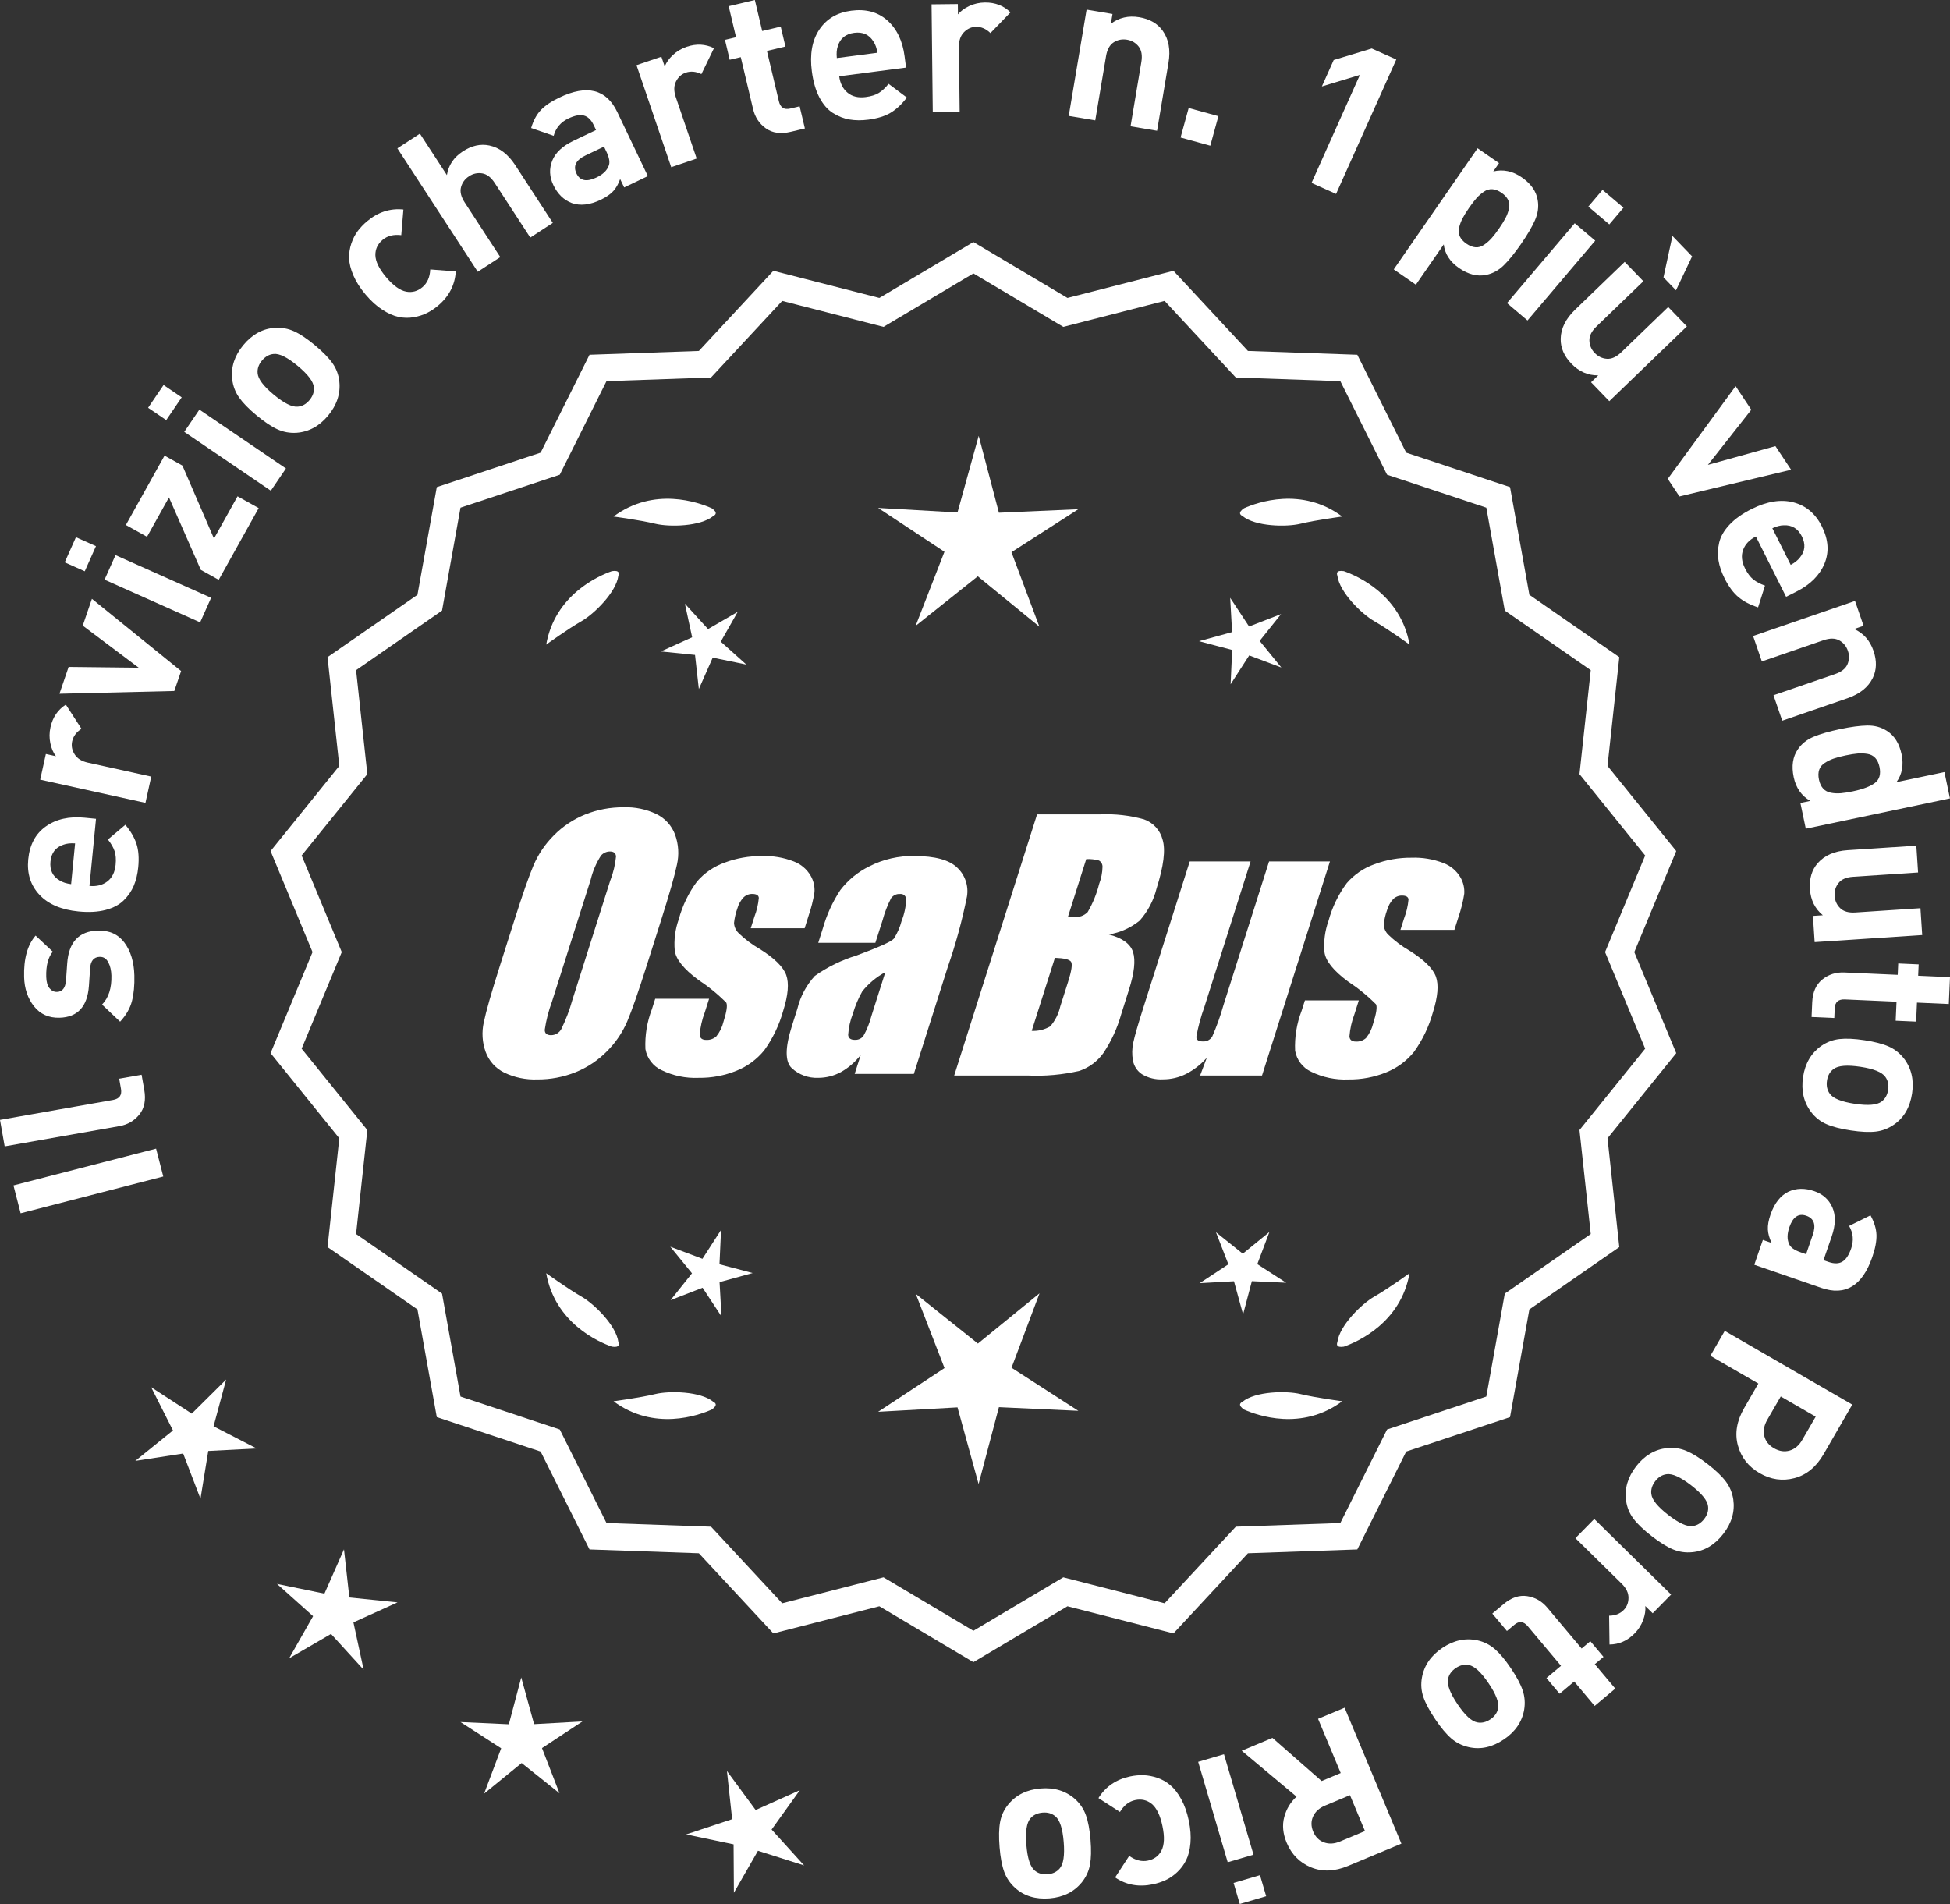 <?xml version="1.0" encoding="UTF-8"?>
<svg id="Layer_2" data-name="Layer 2" xmlns="http://www.w3.org/2000/svg" viewBox="0 0 301.631 294.512">
  <rect x="0" y="0" width="301.631" height="294.512" fill="#333333" stroke="none"/>
  <defs>
    <style>
      .cls-1 {
        fill: #fff;
      }
    </style>
  </defs>
  <g id="Layer_1-2" data-name="Layer 1">
    <g>
      <g>
        <polygon class="cls-1" points="34.983 213.388 29.663 218.661 23.385 214.576 26.757 221.264 20.931 225.972 28.334 224.833 31.012 231.828 32.216 224.436 39.697 224.05 33.037 220.621 34.983 213.388"/>
        <polygon class="cls-1" points="54.042 247.1 53.21 239.656 50.185 246.509 42.848 244.999 48.43 249.994 44.728 256.505 51.203 252.74 56.252 258.274 54.671 250.951 61.494 247.86 54.042 247.1"/>
        <polygon class="cls-1" points="82.615 266.692 80.629 259.469 78.713 266.711 71.23 266.368 77.525 270.428 74.887 277.438 80.693 272.706 86.545 277.382 83.838 270.397 90.094 266.276 82.615 266.692"/>
        <polygon class="cls-1" points="119.357 282.997 123.722 276.909 116.888 279.976 112.446 273.944 113.252 281.392 106.142 283.752 113.474 285.287 113.522 292.778 117.247 286.28 124.386 288.549 119.357 282.997"/>
      </g>
      <g>
        <path class="cls-1" d="M150.572,256.48l-14.465-8.599-16.302,4.175-11.457-12.326-16.818-.586-7.52-15.055-15.972-5.301-2.974-16.563-13.831-9.586,1.813-16.73-10.57-13.094,6.453-15.542-6.453-15.542,10.57-13.094-1.813-16.73,13.831-9.586,2.974-16.563,15.972-5.301,7.52-15.055,16.818-.586,11.457-12.326,16.302,4.175,14.465-8.599,14.465,8.599,16.302-4.175,11.457,12.326,16.818.586,7.52,15.055,15.972,5.301,2.974,16.563,13.831,9.586-1.813,16.73,10.57,13.094-6.453,15.542,6.453,15.542-10.57,13.094,1.813,16.73-13.831,9.586-2.974,16.563-15.972,5.301-7.52,15.055-16.818.586-11.457,12.326-16.302-4.175-14.465,8.599ZM136.584,244.561l13.988,8.315,13.988-8.315,15.764,4.038,11.079-11.92,16.263-.567,7.272-14.558,15.445-5.126,2.876-16.017,13.375-9.27-1.753-16.179,10.222-12.662-6.24-15.029,6.24-15.029-10.222-12.662,1.753-16.178-13.375-9.27-2.876-16.017-15.445-5.126-7.272-14.558-16.263-.567-11.079-11.92-15.764,4.038-13.988-8.316-13.988,8.316-15.764-4.038-11.079,11.92-16.263.567-7.272,14.558-15.445,5.126-2.876,16.017-13.375,9.27,1.753,16.178-10.222,12.662,6.24,15.029-6.24,15.029,10.222,12.662-1.753,16.179,13.375,9.27,2.876,16.017,15.445,5.126,7.272,14.558,16.263.567,11.079,11.92,15.764-4.038Z"/>
        <path class="cls-1" d="M150.571,257.107l-14.548-8.648-16.396,4.199-11.521-12.397-16.915-.59-7.563-15.141-16.063-5.331-2.991-16.659-13.91-9.641,1.823-16.826-10.632-13.169,6.49-15.631-6.49-15.631,10.632-13.17-1.823-16.826,13.91-9.641,2.991-16.659,16.063-5.332,7.563-15.141,16.915-.59,11.521-12.397,16.396,4.199,14.548-8.648,14.549,8.648,16.396-4.199,11.522,12.397,16.915.59,7.562,15.141,16.063,5.332,2.992,16.659,13.91,9.641-1.824,16.826,10.631,13.17-6.488,15.631,6.488,15.631-10.631,13.169,1.824,16.826-13.91,9.641-2.992,16.659-16.063,5.331-7.562,15.141-16.915.59-11.522,12.397-16.396-4.199-14.549,8.648ZM136.189,247.303l14.382,8.55,14.383-8.55,16.208,4.151,11.392-12.255,16.722-.583,7.477-14.968,15.88-5.271,2.957-16.468,13.752-9.531-1.803-16.635,10.509-13.019-6.415-15.453,6.416-15.453-10.51-13.02.023-.223,1.779-16.412-13.752-9.531-2.957-16.468-15.88-5.271-7.477-14.968-16.722-.583-11.392-12.255-16.208,4.151-14.383-8.55-14.382,8.55-16.209-4.151-11.391,12.255-16.722.583-7.478,14.968-15.88,5.271-2.956,16.468-13.752,9.531,1.802,16.634-10.509,13.02,6.416,15.453-6.416,15.453,10.509,13.019-.023.223-1.778,16.412,13.752,9.531,2.956,16.468,15.88,5.271,7.478,14.968,16.722.583,11.391,12.255,16.209-4.151ZM150.571,253.504l-14.07-8.365-15.858,4.062-11.145-11.99-16.359-.571-7.315-14.644-15.536-5.156-2.894-16.112-13.454-9.325,1.764-16.274-10.283-12.737,6.277-15.119-6.277-15.119,10.283-12.737-1.764-16.274,13.454-9.325,2.894-16.112,15.536-5.156,7.315-14.645,16.359-.57,11.145-11.991,15.858,4.062,14.07-8.365,14.071,8.365,15.858-4.062,11.145,11.991,16.359.57,7.315,14.645,15.536,5.156,2.894,16.112,13.454,9.325-1.765,16.274,10.283,12.737-6.277,15.119,6.277,15.119-10.283,12.737,1.765,16.274-13.454,9.325-2.894,16.112-15.536,5.156-7.315,14.644-16.359.571-11.145,11.99-15.858-4.062-14.071,8.365ZM136.667,243.984l13.904,8.266,13.905-8.266,15.671,4.014,11.014-11.849,16.166-.564,7.229-14.471,15.353-5.096,2.858-15.922,13.296-9.215-1.743-16.083,10.161-12.587-6.204-14.94,6.204-14.94-10.161-12.587,1.743-16.083-13.296-9.214-2.858-15.922-15.353-5.096-7.229-14.472-16.166-.563-11.014-11.849-15.671,4.014-13.905-8.267-13.904,8.267-15.671-4.014-11.014,11.849-16.166.563-7.229,14.472-15.353,5.096-2.858,15.922-13.296,9.214,1.742,16.083-10.161,12.587,6.204,14.94-6.204,14.94,10.161,12.587-1.742,16.083,13.296,9.215,2.858,15.922,15.353,5.096,7.229,14.471,16.166.564,11.014,11.849,15.671-4.014Z"/>
      </g>
      <g>
        <polygon class="cls-1" points="111.292 195.555 111.535 190.249 108.656 194.713 103.685 192.842 107.041 196.959 103.726 201.108 108.678 199.189 111.6 203.624 111.305 198.321 116.426 196.913 111.292 195.555"/>
        <polygon class="cls-1" points="160.798 200.054 151.266 207.822 141.659 200.147 146.102 211.613 135.834 218.377 148.111 217.695 151.372 229.551 154.517 217.664 166.8 218.227 156.467 211.562 160.798 200.054"/>
        <polygon class="cls-1" points="194.485 195.537 196.356 190.566 192.239 193.922 188.09 190.607 190.009 195.559 185.573 198.481 190.876 198.186 192.285 203.307 193.643 198.173 198.949 198.416 194.485 195.537"/>
      </g>
      <g>
        <path class="cls-1" d="M192.186,216.831c-.197.099-.32.215-.359.348-.001.002-.003.003-.005.005.001 0.0.002.001.003.001-.063.227.115.505.606.846,2.043.909,8.925,3.375,15.191-1.283,0,0-4.07-.534-6.459-1.115-2.166-.527-6.98-.443-8.977,1.198Z"/>
        <path class="cls-1" d="M206.849,208.097c0.0.002-0.0.004-0.0.007.001-0.0.002-.001.003-.001.11.208.43.288,1.022.199,2.109-.742,8.805-3.676,10.161-11.365,0,0-3.325,2.407-5.461,3.625-1.936,1.104-5.378,4.471-5.703,7.036-.075.207-.085.376-.022.5Z"/>
      </g>
      <g>
        <path class="cls-1" d="M110.339,216.831c.197.099.32.215.359.348.001.002.003.003.005.005-.001 0-.002.001-.003.001.063.227-.115.505-.606.846-2.043.909-8.925,3.375-15.191-1.283,0,0,4.07-.534,6.459-1.115,2.166-.527,6.98-.443,8.977,1.198Z"/>
        <path class="cls-1" d="M95.676,208.097c-0.0.002 0.0.004 0.0.007-.001-0-.002-.001-.003-.001-.11.208-.43.288-1.022.199-2.109-.742-8.805-3.676-10.161-11.365,0,0,3.325,2.407,5.461,3.625,1.936,1.104,5.378,4.471,5.703,7.036.075.207.085.376.022.5Z"/>
      </g>
      <g>
        <path class="cls-1" d="M110.339,79.815c.197-.099.32-.215.359-.348.001-.002.003-.003.005-.005-.001-0-.002-.001-.003-.001.063-.227-.115-.505-.606-.846-2.043-.909-8.925-3.375-15.191,1.283,0,0,4.07.534,6.459,1.115,2.166.527,6.98.443,8.977-1.198Z"/>
        <path class="cls-1" d="M95.676,88.548c-0-.002 0-.004 0-.007-.001 0-.002.001-.003.001-.11-.208-.43-.288-1.022-.199-2.109.742-8.805,3.676-10.161,11.365,0,0,3.325-2.407,5.461-3.625,1.936-1.104,5.378-4.471,5.703-7.036.075-.207.085-.376.022-.5Z"/>
      </g>
      <g>
        <path class="cls-1" d="M192.186,79.815c-.197-.099-.32-.215-.359-.348-.001-.002-.003-.003-.005-.005.001-0.0.002-.001.003-.001-.063-.227.115-.505.606-.846,2.043-.909,8.925-3.375,15.191,1.283,0,0-4.07.534-6.459,1.115-2.166.527-6.98.443-8.977-1.198Z"/>
        <path class="cls-1" d="M206.849,88.548c0-.002-0-.004-0-.007.001 0.0.002.001.003.001.11-.208.43-.288,1.022-.199,2.109.742,8.805,3.676,10.161,11.365,0,0-3.325-2.407-5.461-3.625-1.936-1.104-5.378-4.471-5.703-7.036-.075-.207-.085-.376-.022-.5Z"/>
      </g>
      <g id="Group_4" data-name="Group 4">
        <g id="Group_1" data-name="Group 1">
          <path id="Path_1" data-name="Path 1" class="cls-1" d="M100.03,149.374c-1.287,4.058-2.289,6.932-3.006,8.623-.743,1.73-1.811,3.301-3.145,4.628-1.374,1.392-3.018,2.488-4.831,3.221-1.89.759-3.911,1.14-5.947,1.123-1.762.067-3.514-.296-5.104-1.059-1.333-.652-2.362-1.794-2.872-3.188-.534-1.48-.633-3.081-.285-4.615.343-1.661,1.174-4.572,2.493-8.734l2.193-6.911c1.287-4.058,2.289-6.932,3.006-8.623.743-1.73,1.811-3.301,3.145-4.628,1.374-1.392,3.018-2.488,4.831-3.221,1.89-.757,3.911-1.138,5.947-1.12,1.762-.067,3.514.296,5.104,1.059,1.332.654,2.36,1.796,2.872,3.189.534,1.48.633,3.082.285,4.616-.343,1.661-1.173,4.571-2.492,8.731l-2.194,6.909ZM94.439,136.1c.442-1.159.728-2.373.849-3.608-.025-.526-.342-.786-.951-.786-.528.006-1.028.236-1.375.634-.738,1.153-1.278,2.422-1.598,3.754l-5.99,18.863c-.521,1.405-.892,2.861-1.11,4.343,0,.552.337.824.98.824.663-.002,1.272-.367,1.586-.951.708-1.449,1.281-2.96,1.712-4.514l5.891-18.565.005.005Z"/>
          <path id="Path_2" data-name="Path 2" class="cls-1" d="M124.465,143.582h-8.337l.571-1.795c.36-.932.588-1.91.678-2.904-.032-.406-.374-.609-1.027-.609-.511-.005-1.002.199-1.36.563-.44.48-.76,1.059-.932,1.687-.261.721-.434,1.471-.516,2.234.027.588.273,1.145.692,1.559.987.957,2.09,1.787,3.283,2.47,2.283,1.433,3.65,2.78,4.102,4.039.45,1.262.298,3.1-.469,5.516-.606,2.188-1.593,4.253-2.916,6.099-1.134,1.403-2.607,2.494-4.28,3.17-1.866.76-3.866,1.137-5.881,1.11-1.989.089-3.969-.323-5.758-1.198-1.308-.611-2.234-1.824-2.479-3.246-.096-2.11.247-4.217,1.008-6.188l.507-1.598h8.334l-.665,2.097c-.426,1.113-.691,2.281-.786,3.469.038.533.375.799.995.799.573.035,1.136-.159,1.566-.539.535-.66.914-1.431,1.11-2.258.501-1.579.646-2.568.436-2.968-1.324-1.328-2.782-2.516-4.35-3.545-2.238-1.661-3.445-3.17-3.62-4.527-.144-1.635.068-3.281.622-4.825.569-2.111,1.53-4.096,2.831-5.852,1.142-1.318,2.605-2.319,4.247-2.904,1.841-.694,3.795-1.04,5.763-1.02,1.695-.065,3.385.22,4.965.837,1.093.416,2.01,1.195,2.597,2.206.446.77.652,1.655.589,2.543-.197,1.246-.505,2.473-.919,3.665l-.603,1.927v-.013Z"/>
          <path id="Path_3" data-name="Path 3" class="cls-1" d="M135.404,145.834h-8.832l.704-2.219c.594-2.102,1.506-4.101,2.703-5.929,1.19-1.558,2.727-2.818,4.489-3.678,2.159-1.102,4.557-1.651,6.981-1.598,3.183,0,5.391.602,6.626,1.807,1.207,1.138,1.77,2.801,1.503,4.439-.732,3.678-1.717,7.301-2.948,10.842l-5.275,16.619h-9.151l.939-2.948c-.833,1.085-1.877,1.991-3.069,2.663-1.084.587-2.299.892-3.532.888-1.495.057-2.952-.476-4.058-1.483-1.059-.989-1.059-3.155,0-6.499l.863-2.723c.457-1.89,1.387-3.633,2.701-5.066,1.961-1.384,4.13-2.445,6.425-3.145,3.5-1.3,5.432-2.171,5.795-2.614.543-.846.947-1.772,1.198-2.745.429-1.076.669-2.218.71-3.376-.029-.466-.43-.82-.895-.792-.018.001-.037.003-.055.005-.549-.041-1.079.21-1.395.66-.559,1.094-1.001,2.244-1.319,3.43l-1.105,3.462ZM136.948,150.373c-1.375.739-2.587,1.749-3.563,2.968-.617,1.087-1.105,2.242-1.452,3.442-.417,1.06-.665,2.179-.735,3.316.057.494.387.748,1.008.748.515.039,1.016-.18,1.337-.584.548-.968.966-2.005,1.243-3.082l2.162-6.809Z"/>
        </g>
        <g id="Group_3" data-name="Group 3">
          <path id="Path_7" data-name="Path 7" class="cls-1" d="M160.411,125.968h9.778c2.286-.102,4.574.159,6.778.773,1.417.502,2.491,1.676,2.866,3.132.482,1.573.169,4.102-.939,7.589-.458,1.832-1.352,3.527-2.606,4.939-1.376,1.117-3.019,1.855-4.768,2.143,2.092.552,3.341,1.458,3.747,2.732s.191,3.227-.647,5.852l-1.186,3.747c-.599,2.16-1.543,4.209-2.797,6.068-.911,1.247-2.181,2.187-3.64,2.694-2.64.61-5.352.853-8.059.723h-11.338l12.82-40.394h-.012ZM163.181,148.151l-3.594,11.305c1.003.055,2-.187,2.866-.697.763-.878,1.295-1.933,1.548-3.069l1.198-3.766c.552-1.731.712-2.779.481-3.145-.229-.368-1.059-.571-2.505-.622l.005-.007ZM168.025,132.883l-2.847,8.985c.425-.019.755-.025.989-.025.773.074,1.538-.207,2.08-.762.796-1.36,1.394-2.827,1.775-4.356.325-.849.501-1.747.519-2.656.007-.396-.201-.766-.545-.964-.638-.177-1.299-.25-1.96-.218l-.012-.003Z"/>
          <path id="Path_8" data-name="Path 8" class="cls-1" d="M205.72,133.253l-10.506,33.107h-9.574l1.034-2.752c-.9,1.034-1.989,1.886-3.208,2.511-1.107.552-2.327.839-3.563.837-1.145.071-2.284-.208-3.267-.799-.732-.487-1.233-1.252-1.389-2.118-.163-.914-.146-1.851.051-2.759.197-.957.742-2.86,1.649-5.7l7.089-22.332h9.409l-7.152,22.528c-.542,1.492-.956,3.028-1.236,4.59,0,.481.317.723.97.723.596.053,1.171-.237,1.483-.748.687-1.562,1.264-3.17,1.725-4.812l7.07-22.28h9.409l.005.004Z"/>
          <path id="Path_9" data-name="Path 9" class="cls-1" d="M224.962,143.835h-8.338l.571-1.795c.36-.932.588-1.91.678-2.904-.032-.406-.374-.609-1.027-.609-.511-.004-1.001.199-1.359.563-.44.48-.76,1.059-.932,1.687-.26.721-.432,1.47-.514,2.231.027.588.273,1.145.692,1.559.986.958,2.089,1.788,3.281,2.472,2.283,1.433,3.65,2.78,4.102,4.039.45,1.262.298,3.1-.469,5.516-.606,2.188-1.593,4.253-2.916,6.099-1.134,1.403-2.607,2.494-4.28,3.17-1.866.76-3.866,1.137-5.881,1.11-1.989.089-3.969-.323-5.758-1.198-1.308-.611-2.234-1.824-2.479-3.246-.096-2.11.247-4.217,1.008-6.188l.507-1.598h8.338l-.665,2.099c-.426,1.113-.691,2.281-.786,3.469.038.533.375.799.995.799.573.035,1.136-.159,1.566-.539.535-.66.914-1.431,1.11-2.258.501-1.579.646-2.568.436-2.968-1.324-1.328-2.782-2.516-4.35-3.545-2.238-1.661-3.445-3.17-3.62-4.527-.144-1.635.068-3.281.622-4.825.569-2.111,1.53-4.096,2.831-5.852,1.142-1.318,2.605-2.319,4.247-2.904,1.841-.694,3.795-1.04,5.763-1.02,1.695-.065,3.385.22,4.965.837,1.096.414,2.016,1.194,2.606,2.206.446.77.652,1.655.589,2.543-.197,1.246-.505,2.473-.919,3.665l-.609,1.921-.007-.009Z"/>
        </g>
      </g>
      <g>
        <path class="cls-1" d="M24.147,177.676l1.109,4.307-22.063,5.686-1.109-4.308,22.063-5.686Z"/>
        <path class="cls-1" d="M21.903,166.243l.412,2.332c.278,1.576.027,2.85-.756,3.821-.781.972-1.812,1.571-3.095,1.797l-17.742,3.131-.723-4.097,17.49-3.086c.987-.174,1.396-.745,1.226-1.711l-.278-1.576,3.466-.612Z"/>
        <path class="cls-1" d="M15.155,143.945c1.77-.048,3.137.576,4.101,1.873.963,1.297,1.473,2.979,1.529,5.048.042,1.536-.082,2.862-.372,3.98-.289,1.118-.899,2.18-1.833,3.187l-2.793-2.645c1.018-1.052,1.498-2.548,1.446-4.489-.023-.811-.185-1.5-.489-2.067-.303-.568-.743-.844-1.319-.828-.916.024-1.412.625-1.487,1.801l-.182,2.694c-.233,3.207-1.746,4.849-4.54,4.925-1.663.045-2.979-.542-3.953-1.765-.972-1.222-1.483-2.729-1.532-4.52-.077-2.836.516-4.976,1.777-6.418l2.661,2.488c-.724.852-1.062,2.152-1.015,3.901.022.789.193,1.377.513,1.763.32.387.704.573,1.151.561.832-.023,1.296-.612,1.393-1.767l.185-2.63c.23-3.314,1.815-5.011,4.76-5.092Z"/>
        <path class="cls-1" d="M14.852,126.654l-1.015,10.383c1.104.108,2.026-.124,2.769-.694.741-.571,1.168-1.429,1.28-2.576.084-.849.029-1.557-.162-2.122-.191-.565-.534-1.161-1.031-1.789l2.699-2.276c.825.981,1.398,1.965,1.721,2.95.321.985.413,2.189.273,3.612-.104,1.062-.33,2.009-.681,2.843-.349.834-.867,1.593-1.557,2.275-.688.684-1.627,1.181-2.814,1.493s-2.588.39-4.201.232c-2.655-.259-4.666-1.121-6.034-2.583-1.368-1.462-1.945-3.288-1.731-5.475.222-2.271,1.133-3.972,2.733-5.102,1.601-1.129,3.6-1.577,6-1.342l1.751.171ZM11.618,130.454c-.724-.049-1.331.02-1.82.208-1.196.397-1.86,1.265-1.99,2.603-.132,1.338.351,2.317,1.447,2.939.445.28,1.027.465,1.747.557l.616-6.306Z"/>
        <path class="cls-1" d="M10.186,108.989l2.419,3.744c-.787.504-1.269,1.151-1.443,1.943-.151.688-.025,1.354.378,2.0.404.646,1.085,1.075,2.044,1.286l9.812,2.163-.895,4.062-16.282-3.587.876-3.969,1.562.345c-.409-.527-.698-1.196-.869-2.01-.169-.813-.164-1.636.021-2.47.341-1.542,1.133-2.71,2.378-3.506Z"/>
        <path class="cls-1" d="M14.218,92.624l13.799,11.175-1.056,3.088-17.763.423,1.418-4.148,10.847.122-8.663-6.511,1.418-4.149Z"/>
        <path class="cls-1" d="M14.845,84.48l-1.734,3.886-3.098-1.383,1.734-3.886,3.098,1.383ZM32.656,92.468l-1.696,3.798-14.785-6.602,1.695-3.798,14.786,6.602Z"/>
        <path class="cls-1" d="M40.017,78.593l-6.186,11.096-2.768-1.542-4.925-11.209-3.397,6.093-3.269-1.823,5.982-10.733,2.767,1.543,4.879,11.292,3.646-6.54,3.271,1.823Z"/>
        <path class="cls-1" d="M28.109,61.461l-2.394,3.52-2.805-1.907,2.394-3.52,2.805,1.907ZM44.233,72.462l-2.339,3.44-13.39-9.104,2.339-3.44,13.39,9.104Z"/>
        <path class="cls-1" d="M48.699,53.389c1.23,1.022,2.142,1.953,2.734,2.792.594.839.943,1.776,1.056,2.811.204,1.891-.375,3.656-1.738,5.296-1.35,1.624-2.972,2.509-4.867,2.654-1.055.067-2.048-.114-2.982-.543-.934-.428-2.007-1.147-3.221-2.157-1.215-1.009-2.114-1.929-2.698-2.762-.584-.832-.94-1.772-1.067-2.821-.204-1.89.368-3.647,1.718-5.271,1.39-1.673,3.02-2.566,4.888-2.678,1.054-.067,2.045.111,2.97.533s1.995,1.137,3.209,2.146ZM46.04,56.588c-1.59-1.322-2.829-1.935-3.714-1.838-.69.064-1.296.408-1.813,1.031-.505.607-.725,1.256-.661,1.947.067.888.896,1.993,2.488,3.315,1.607,1.336,2.854,1.956,3.738,1.858.691-.063,1.289-.399,1.793-1.006.519-.624.746-1.28.681-1.972-.065-.888-.902-2-2.512-3.336Z"/>
        <path class="cls-1" d="M70.502,41.984c-.129,2.094-1.04,3.856-2.733,5.289-.539.455-1.111.835-1.719,1.14-.609.305-1.296.524-2.064.656-.768.133-1.543.118-2.324-.046-.781-.163-1.617-.532-2.507-1.106-.891-.573-1.757-1.357-2.597-2.351-.841-.994-1.471-1.977-1.889-2.951-.418-.973-.64-1.854-.665-2.644-.024-.789.089-1.555.34-2.299.252-.743.58-1.386.989-1.927s.881-1.039,1.419-1.494c1.709-1.446,3.594-2.061,5.648-1.844l-.331,3.968c-1.184-.144-2.149.101-2.898.734-.75.634-1.118,1.421-1.106,2.36.023.986.581,2.122,1.669,3.409,1.102,1.303,2.138,2.048,3.105,2.235.925.168,1.762-.065,2.511-.699.749-.633,1.151-1.546,1.204-2.737l3.948.307Z"/>
        <path class="cls-1" d="M85.511,34.477l-3.484,2.27-5.501-8.447c-.57-.876-1.217-1.371-1.941-1.485-.723-.114-1.398.032-2.024.44-.644.419-1.059.983-1.247,1.691-.188.708.003,1.5.573,2.375l5.501,8.447-3.485,2.27-12.435-19.092,3.486-2.27,4.173,6.408c.248-1.535,1.069-2.758,2.464-3.666,1.375-.896,2.743-1.201,4.101-.915,1.564.331,2.9,1.345,4.007,3.043l5.813,8.93Z"/>
        <path class="cls-1" d="M100.216,27.239l-3.667,1.751-.62-1.299c-.272.768-.629,1.394-1.073,1.877-.442.483-1.088.928-1.935,1.332-1.674.8-3.166.969-4.474.505-1.242-.471-2.193-1.399-2.855-2.786-.606-1.271-.662-2.526-.168-3.767.495-1.241,1.589-2.266,3.284-3.075l3.493-1.668-.357-.751c-.396-.827-.904-1.324-1.525-1.488-.623-.164-1.425-.011-2.407.458-1.174.561-1.93,1.453-2.268,2.678l-3.483-1.208c.344-1.158.844-2.082,1.496-2.771.651-.689,1.611-1.337,2.883-1.944,4.274-2.041,7.257-1.29,8.947,2.252l4.729,9.905ZM93.815,23.487l-.386-.809-2.859,1.365c-1.482.708-1.948,1.639-1.397,2.794.543,1.136,1.574,1.34,3.096.614.981-.469,1.608-1.063,1.879-1.784.229-.511.118-1.238-.332-2.182Z"/>
        <path class="cls-1" d="M110.442,7.453l-1.947,4.01c-.84-.413-1.644-.489-2.411-.228-.666.227-1.17.68-1.514,1.36-.343.68-.356,1.485-.041,2.414l3.238,9.513-3.939,1.34-5.37-15.783,3.847-1.309.516,1.515c.239-.622.662-1.216,1.27-1.784.606-.567,1.314-.988,2.122-1.263,1.494-.508,2.904-.436,4.23.216Z"/>
        <path class="cls-1" d="M124.504,19.869l-2.21.525c-1.536.364-2.812.185-3.828-.539-1.015-.724-1.674-1.718-1.975-2.985l-1.906-8.033-1.713.406-.731-3.082,1.712-.407-1.138-4.794,4.048-.96,1.138,4.794,2.864-.68.732,3.083-2.865.68,1.848,7.784c.231.976.814,1.353,1.748,1.131l1.464-.347.812,3.425Z"/>
        <path class="cls-1" d="M140.155,10.453l-10.345,1.348c.144,1.1.577,1.947,1.3,2.542.723.595,1.656.817,2.797.668.847-.11,1.523-.322,2.031-.636.509-.313,1.012-.782,1.511-1.407l2.825,2.117c-.77,1.025-1.599,1.806-2.486,2.341s-2.04.895-3.458,1.08c-1.057.138-2.031.13-2.923-.022s-1.746-.487-2.566-1.005c-.821-.517-1.517-1.319-2.09-2.406-.571-1.087-.962-2.435-1.171-4.043-.345-2.644.041-4.797,1.159-6.46,1.116-1.662,2.765-2.635,4.944-2.919,2.263-.295,4.125.21,5.585,1.515,1.462,1.305,2.347,3.153,2.659,5.543l.228,1.745ZM135.726,8.158c-.114-.716-.319-1.292-.612-1.727-.657-1.076-1.65-1.528-2.983-1.354s-2.179.865-2.537,2.073c-.174.496-.224,1.105-.149,1.827l6.282-.819Z"/>
        <path class="cls-1" d="M156.305,1.911l-3.101,3.203c-.669-.653-1.408-.977-2.22-.967-.703.008-1.324.281-1.862.82-.538.54-.802,1.3-.79,2.281l.112,10.047-4.159.046-.187-16.671,4.063-.045.019,1.6c.419-.517,1.008-.95,1.761-1.3s1.556-.53,2.41-.539c1.578-.018,2.896.49,3.953,1.523Z"/>
        <path class="cls-1" d="M178.981,20.226l-4.103-.689,1.67-9.941c.174-1.03.032-1.833-.423-2.407-.455-.574-1.051-.923-1.787-1.047-.757-.127-1.444.006-2.062.4-.618.394-1.013,1.106-1.187,2.137l-1.67,9.94-4.103-.689,2.762-16.441,4.009.673-.255,1.515c1.263-.956,2.727-1.294,4.389-1.015,1.619.272,2.833.974,3.638,2.104.928,1.302,1.224,2.953.888,4.951l-1.766,10.509Z"/>
        <path class="cls-1" d="M187.211,22.535l-4.598-1.264,1.256-4.566,4.598,1.264-1.256,4.566Z"/>
        <path class="cls-1" d="M206.669,29.994l-3.797-1.701,7.482-16.705-5.883,1.783,1.831-4.088,5.883-1.783,3.797,1.701-9.313,20.793Z"/>
        <path class="cls-1" d="M235.295,37.718c-.984,1.42-1.879,2.526-2.685,3.317-.808.791-1.723,1.287-2.743,1.488-1.36.278-2.749-.075-4.171-1.058-1.421-.983-2.21-2.204-2.369-3.663l-4.315,6.235-3.421-2.367,12.969-18.734,3.315,2.295-.893,1.289c1.525-.37,3.001-.063,4.421.92,1.422.983,2.241,2.161,2.46,3.532.171,1.026.028,2.057-.428,3.09s-1.169,2.252-2.141,3.655ZM230.712,36.861c.338-.375.726-.879,1.163-1.511.437-.632.771-1.172,1.004-1.62.233-.449.408-.918.526-1.407.118-.489.081-.942-.108-1.36-.191-.418-.533-.797-1.023-1.137-.491-.34-.966-.526-1.424-.558-.459-.031-.896.094-1.312.377-.417.283-.794.612-1.132.987-.337.376-.726.88-1.162,1.511-.438.631-.772,1.171-1.005,1.62s-.411.921-.535,1.419-.091.956.1,1.373c.191.418.532.797,1.023,1.137s.965.526,1.424.558c.458.032.897-.099,1.32-.39.423-.292.804-.625,1.141-1.001Z"/>
        <path class="cls-1" d="M236.28,49.571l-3.172-2.691,10.476-12.347,3.171,2.691-10.475,12.347ZM248.934,34.708l-3.246-2.753,2.194-2.586,3.245,2.753-2.193,2.586Z"/>
        <path class="cls-1" d="M248.931,62.053l-2.821-2.925,1.105-1.066c-1.584.017-2.961-.582-4.131-1.795-1.141-1.183-1.698-2.468-1.672-3.855.027-1.599.771-3.101,2.231-4.508l7.671-7.396,2.887,2.995-7.255,6.997c-.753.726-1.117,1.455-1.093,2.187.025.732.296,1.367.813,1.905.534.553,1.165.855,1.896.906s1.473-.286,2.226-1.012l7.255-6.997,2.889,2.995-12.002,11.572ZM259.246,44.905l-1.934-2.004,1.385-6.401,3.043,3.155-2.494,5.25Z"/>
        <path class="cls-1" d="M277.055,72.659l-17.271,4.129-1.807-2.719,10.493-14.34,2.425,3.652-6.709,8.525,10.443-2.9,2.425,3.652Z"/>
        <path class="cls-1" d="M276.279,92.312l-4.673-9.326c-.992.497-1.649,1.184-1.973,2.062-.324.878-.228,1.832.288,2.862.383.763.805,1.333,1.269,1.709.463.376,1.071.698,1.825.964l-1.07,3.364c-1.222-.39-2.231-.916-3.028-1.579-.798-.663-1.517-1.633-2.156-2.91-.478-.954-.791-1.876-.939-2.769-.148-.892-.114-1.81.105-2.755.218-.945.746-1.866,1.585-2.763.84-.898,1.983-1.709,3.433-2.436,2.384-1.194,4.545-1.538,6.481-1.029,1.938.508,3.398,1.745,4.383,3.71,1.022,2.041,1.158,3.965.406,5.774s-2.206,3.253-4.361,4.333l-1.574.788ZM276.991,87.375c.639-.344,1.115-.727,1.431-1.146.8-.974.899-2.062.297-3.263-.602-1.202-1.532-1.773-2.792-1.715-.525,0-1.116.153-1.774.459l2.839,5.665Z"/>
        <path class="cls-1" d="M275.683,111.479l-1.354-3.934,9.532-3.279c.988-.34,1.626-.847,1.914-1.521.286-.674.309-1.364.065-2.07-.25-.726-.694-1.267-1.336-1.622s-1.456-.362-2.444-.022l-9.532,3.279-1.353-3.934,15.766-5.423,1.32,3.843-1.451.499c1.443.654,2.438,1.778,2.987,3.372.535,1.553.496,2.953-.111,4.201-.702,1.437-2.011,2.485-3.927,3.144l-10.077,3.466Z"/>
        <path class="cls-1" d="M279.326,128.184l-.835-3.977,1.533-.323c-1.362-.782-2.22-2.008-2.57-3.678-.359-1.712-.148-3.141.637-4.286.58-.863,1.393-1.514,2.434-1.951,1.042-.437,2.408-.833,4.1-1.188,1.671-.351,3.07-.536,4.201-.556,1.128-.02,2.132.249,3.012.806,1.18.733,1.947,1.945,2.302,3.637.352,1.67.087,3.109-.792,4.319l7.422-1.56.855,4.071-22.298,4.685ZM286.644,122.396c1.524-.32,2.645-.747,3.361-1.279.717-.532.957-1.362.72-2.489-.122-.584-.339-1.046-.65-1.384-.311-.338-.714-.548-1.212-.628-.495-.081-.996-.101-1.499-.061-.504.041-1.132.14-1.884.297s-1.366.32-1.844.486c-.478.166-.932.386-1.363.663-.434.276-.725.631-.873,1.066s-.16.944-.038,1.528c.123.584.34,1.046.65,1.384s.716.553,1.216.645c.497.091,1.009.114,1.533.07.524-.045,1.153-.144,1.883-.297Z"/>
        <path class="cls-1" d="M280.696,145.728l-.266-4.055,1.533-.101c-1.223-1.01-1.887-2.356-1.998-4.038-.108-1.64.296-2.981,1.21-4.024,1.054-1.203,2.592-1.87,4.615-2.003l10.633-.699.273,4.151-10.059.661c-1.043.069-1.792.39-2.245.965-.455.575-.656,1.235-.607,1.98.05.766.337,1.405.863,1.915.525.511,1.309.732,2.353.663l10.059-.661.273,4.151-16.638,1.093Z"/>
        <path class="cls-1" d="M280.219,157.309l.1-2.27c.069-1.577.592-2.756,1.566-3.534.973-.779,2.109-1.14,3.41-1.083l8.248.365.078-1.758,3.165.14-.078,1.758,4.923.218-.184,4.156-4.923-.217-.13,2.94-3.165-.14.131-2.941-7.993-.353c-1.003-.044-1.523.413-1.565,1.372l-.067,1.502-3.516-.156Z"/>
        <path class="cls-1" d="M286.297,174.856c-1.582-.238-2.843-.563-3.784-.975-.942-.412-1.729-1.031-2.357-1.86-1.153-1.511-1.571-3.322-1.253-5.431.314-2.088,1.245-3.685,2.792-4.789.867-.604,1.811-.963,2.832-1.078,1.021-.117,2.312-.057,3.873.179,1.561.235,2.806.557,3.737.967.93.41,1.722,1.031,2.374,1.862,1.151,1.511,1.571,3.312,1.257,5.4-.324,2.152-1.257,3.759-2.797,4.821-.867.603-1.807.963-2.816,1.081-1.011.117-2.296.059-3.857-.177ZM286.916,170.743c2.047.308,3.423.192,4.131-.349.559-.413.897-1.02,1.018-1.821.118-.781-.028-1.45-.441-2.008-.516-.725-1.797-1.242-3.843-1.55-2.068-.312-3.456-.196-4.162.344-.559.412-.896,1.009-1.014,1.789-.121.802.024,1.481.437,2.04.516.725,1.809,1.243,3.875,1.555Z"/>
        <path class="cls-1" d="M271.359,195.634l1.326-3.841,1.361.47c-.356-.732-.552-1.426-.586-2.081-.032-.655.104-1.426.41-2.313.606-1.754,1.532-2.936,2.78-3.542,1.207-.554,2.536-.58,3.988-.079,1.332.459,2.266,1.301,2.802,2.524.537,1.223.5,2.723-.113,4.497l-1.265,3.66.787.271c.866.299,1.577.285,2.131-.043.553-.329,1.007-1.006,1.361-2.035.425-1.23.319-2.395-.316-3.495l3.307-1.635c.583,1.059.891,2.062.924,3.011.034.948-.179,2.088-.639,3.419-1.546,4.477-4.174,6.074-7.884,4.793l-10.375-3.582ZM278.524,193.707l.848.292,1.032-2.994c.537-1.553.201-2.538-1.01-2.956-1.189-.411-2.059.181-2.61,1.773-.354,1.028-.369,1.892-.047,2.59.204.521.799.953,1.787,1.294Z"/>
        <path class="cls-1" d="M277.576,228.639c-1.859.489-3.657.233-5.393-.771-1.737-1.004-2.857-2.434-3.362-4.289-.503-1.856-.18-3.782.974-5.776l2.193-3.796-7.424-4.291,2.226-3.852,19.726,11.401-4.42,7.646c-1.153,1.995-2.659,3.237-4.52,3.727ZM272.903,222.112c.191.8.692,1.435,1.506,1.905.812.47,1.617.59,2.415.361.798-.229,1.447-.778,1.948-1.646l2.083-3.602-5.403-3.122-2.082,3.602c-.502.868-.657,1.702-.467,2.502Z"/>
        <path class="cls-1" d="M255.51,237.629c-1.265-.98-2.207-1.88-2.828-2.698s-1.004-1.743-1.15-2.774c-.269-1.882.251-3.666,1.558-5.352,1.294-1.669,2.886-2.608,4.774-2.817,1.053-.103,2.051.044,2.999.441.948.396,2.044,1.079,3.293,2.046,1.247.967,2.177,1.856,2.79,2.668.612.812.999,1.74,1.163,2.784.267,1.881-.245,3.657-1.538,5.327-1.333,1.72-2.932,2.667-4.795,2.843-1.051.103-2.047-.042-2.985-.432-.939-.39-2.033-1.069-3.28-2.036ZM258.059,234.341c1.635,1.267,2.893,1.838,3.774,1.711.688-.087,1.281-.451,1.776-1.092.484-.624.683-1.28.597-1.969-.099-.885-.965-1.961-2.6-3.229-1.653-1.281-2.919-1.858-3.8-1.731-.689.087-1.275.443-1.759,1.067-.497.641-.701,1.305-.614,1.994.099.885.972,1.967,2.625,3.249Z"/>
        <path class="cls-1" d="M248.965,254.378l-.061-4.457c.935-.008,1.687-.301,2.256-.879.493-.502.74-1.134.74-1.896.002-.762-.347-1.487-1.047-2.175l-7.165-7.045,2.917-2.966,11.888,11.688-2.85,2.897-1.142-1.122c.067.663-.044,1.384-.331,2.164-.288.779-.73,1.474-1.329,2.082-1.106,1.125-2.398,1.694-3.877,1.707Z"/>
        <path class="cls-1" d="M230.834,249.591l1.74-1.461c1.208-1.016,2.43-1.428,3.662-1.237s2.268.784,3.104,1.781l5.31,6.322,1.347-1.132,2.037,2.426-1.348,1.132,3.17,3.773-3.186,2.675-3.169-3.774-2.256,1.894-2.036-2.426,2.254-1.894-5.145-6.126c-.645-.768-1.335-.843-2.069-.226l-1.152.967-2.264-2.696Z"/>
        <path class="cls-1" d="M222.017,265.946c-.896-1.326-1.51-2.475-1.844-3.446-.333-.972-.408-1.97-.225-2.994.332-1.872,1.383-3.404,3.151-4.597,1.752-1.181,3.557-1.576,5.416-1.184,1.031.23,1.936.683,2.711,1.356.775.673,1.605,1.664,2.488,2.973s1.488,2.444,1.816,3.407c.326.962.406,1.965.233,3.007-.332,1.871-1.374,3.398-3.125,4.579-1.804,1.217-3.618,1.617-5.443,1.202-1.03-.231-1.931-.679-2.701-1.343-.77-.665-1.597-1.651-2.479-2.96ZM225.465,263.62c1.156,1.715,2.174,2.65,3.051,2.805.682.132,1.358-.028,2.029-.481.654-.442,1.048-1.003,1.18-1.684.186-.871-.302-2.164-1.458-3.879-1.169-1.733-2.192-2.677-3.07-2.832-.681-.133-1.348.022-2.002.463-.672.453-1.074,1.02-1.206,1.702-.186.871.308,2.173,1.477,3.906Z"/>
        <path class="cls-1" d="M192.073,270.806l4.754-1.986,7.608,6.67,2.952-1.234-3.504-8.385,4.104-1.715,8.785,21.022-8.237,3.442c-2.086.872-4.003.945-5.752.22-1.748-.727-3.001-1.995-3.758-3.806-.584-1.397-.709-2.721-.375-3.97.333-1.249.968-2.301,1.906-3.155l-8.483-7.103ZM203.116,280.965c-.336.742-.333,1.526.014,2.354.345.827.899,1.38,1.665,1.662.766.281,1.59.237,2.477-.133l3.867-1.617-2.319-5.551-3.867,1.617c-.886.37-1.498.926-1.836,1.668Z"/>
        <path class="cls-1" d="M185.339,272.522l3.992-1.174,4.566,15.535-3.99,1.173-4.568-15.534ZM190.816,291.258l4.082-1.201.957,3.254-4.083,1.201-.956-3.254Z"/>
        <path class="cls-1" d="M169.911,278.131c1.108-1.781,2.748-2.899,4.919-3.355.689-.145,1.373-.207,2.054-.187.68.021,1.39.154,2.128.403.739.248,1.414.629,2.022,1.144.61.515,1.17,1.236,1.681,2.165.512.928.901,2.029,1.169,3.303.267,1.273.354,2.438.259,3.493-.093,1.055-.316,1.936-.67,2.643-.353.706-.816,1.326-1.391,1.861-.575.535-1.171.943-1.787,1.226-.615.282-1.269.496-1.958.641-2.191.46-4.141.106-5.846-1.061l2.176-3.335c.974.689,1.94.933,2.9.731.961-.202,1.658-.72,2.094-1.552.448-.879.498-2.144.151-3.792-.351-1.671-.908-2.818-1.672-3.442-.733-.587-1.58-.779-2.541-.577-.96.201-1.746.813-2.36,1.836l-3.328-2.146Z"/>
        <path class="cls-1" d="M154.619,285.735c-.13-1.595-.104-2.897.082-3.908s.609-1.917,1.271-2.721c1.206-1.469,2.873-2.29,4.999-2.463,2.105-.172,3.872.368,5.303,1.621.785.706,1.351,1.543,1.696,2.51.348.967.586,2.237.715,3.811.128,1.573.1,2.86-.086,3.86-.186 1-.609,1.912-1.27,2.737-1.207,1.468-2.863,2.289-4.969,2.461-2.168.177-3.945-.363-5.333-1.619-.785-.707-1.351-1.538-1.696-2.494-.347-.957-.584-2.221-.712-3.794ZM158.766,285.396c.168,2.062.597,3.375,1.285,3.94.529.449,1.197.641,2.005.575.787-.064,1.405-.361,1.854-.89.588-.669.796-2.035.627-4.097-.169-2.084-.599-3.408-1.288-3.972-.528-.45-1.186-.642-1.974-.577-.808.066-1.435.363-1.885.893-.588.668-.796,2.045-.625,4.129Z"/>
      </g>
      <g>
        <polygon class="cls-1" points="194.848 99.135 198.163 94.985 193.211 96.904 190.289 92.469 190.584 97.772 185.463 99.18 190.597 100.539 190.354 105.844 193.232 101.381 198.203 103.252 194.848 99.135"/>
        <polygon class="cls-1" points="114.115 94.636 109.524 97.306 105.945 93.382 107.065 98.574 102.228 100.766 107.511 101.304 108.101 106.583 110.246 101.724 115.448 102.794 111.49 99.252 114.115 94.636"/>
        <polygon class="cls-1" points="154.516 79.307 151.388 67.415 148.11 79.267 135.834 78.567 146.092 85.346 141.633 96.805 151.251 89.144 160.771 96.927 156.457 85.412 166.8 78.763 154.516 79.307"/>
      </g>
    </g>
  </g>
</svg>